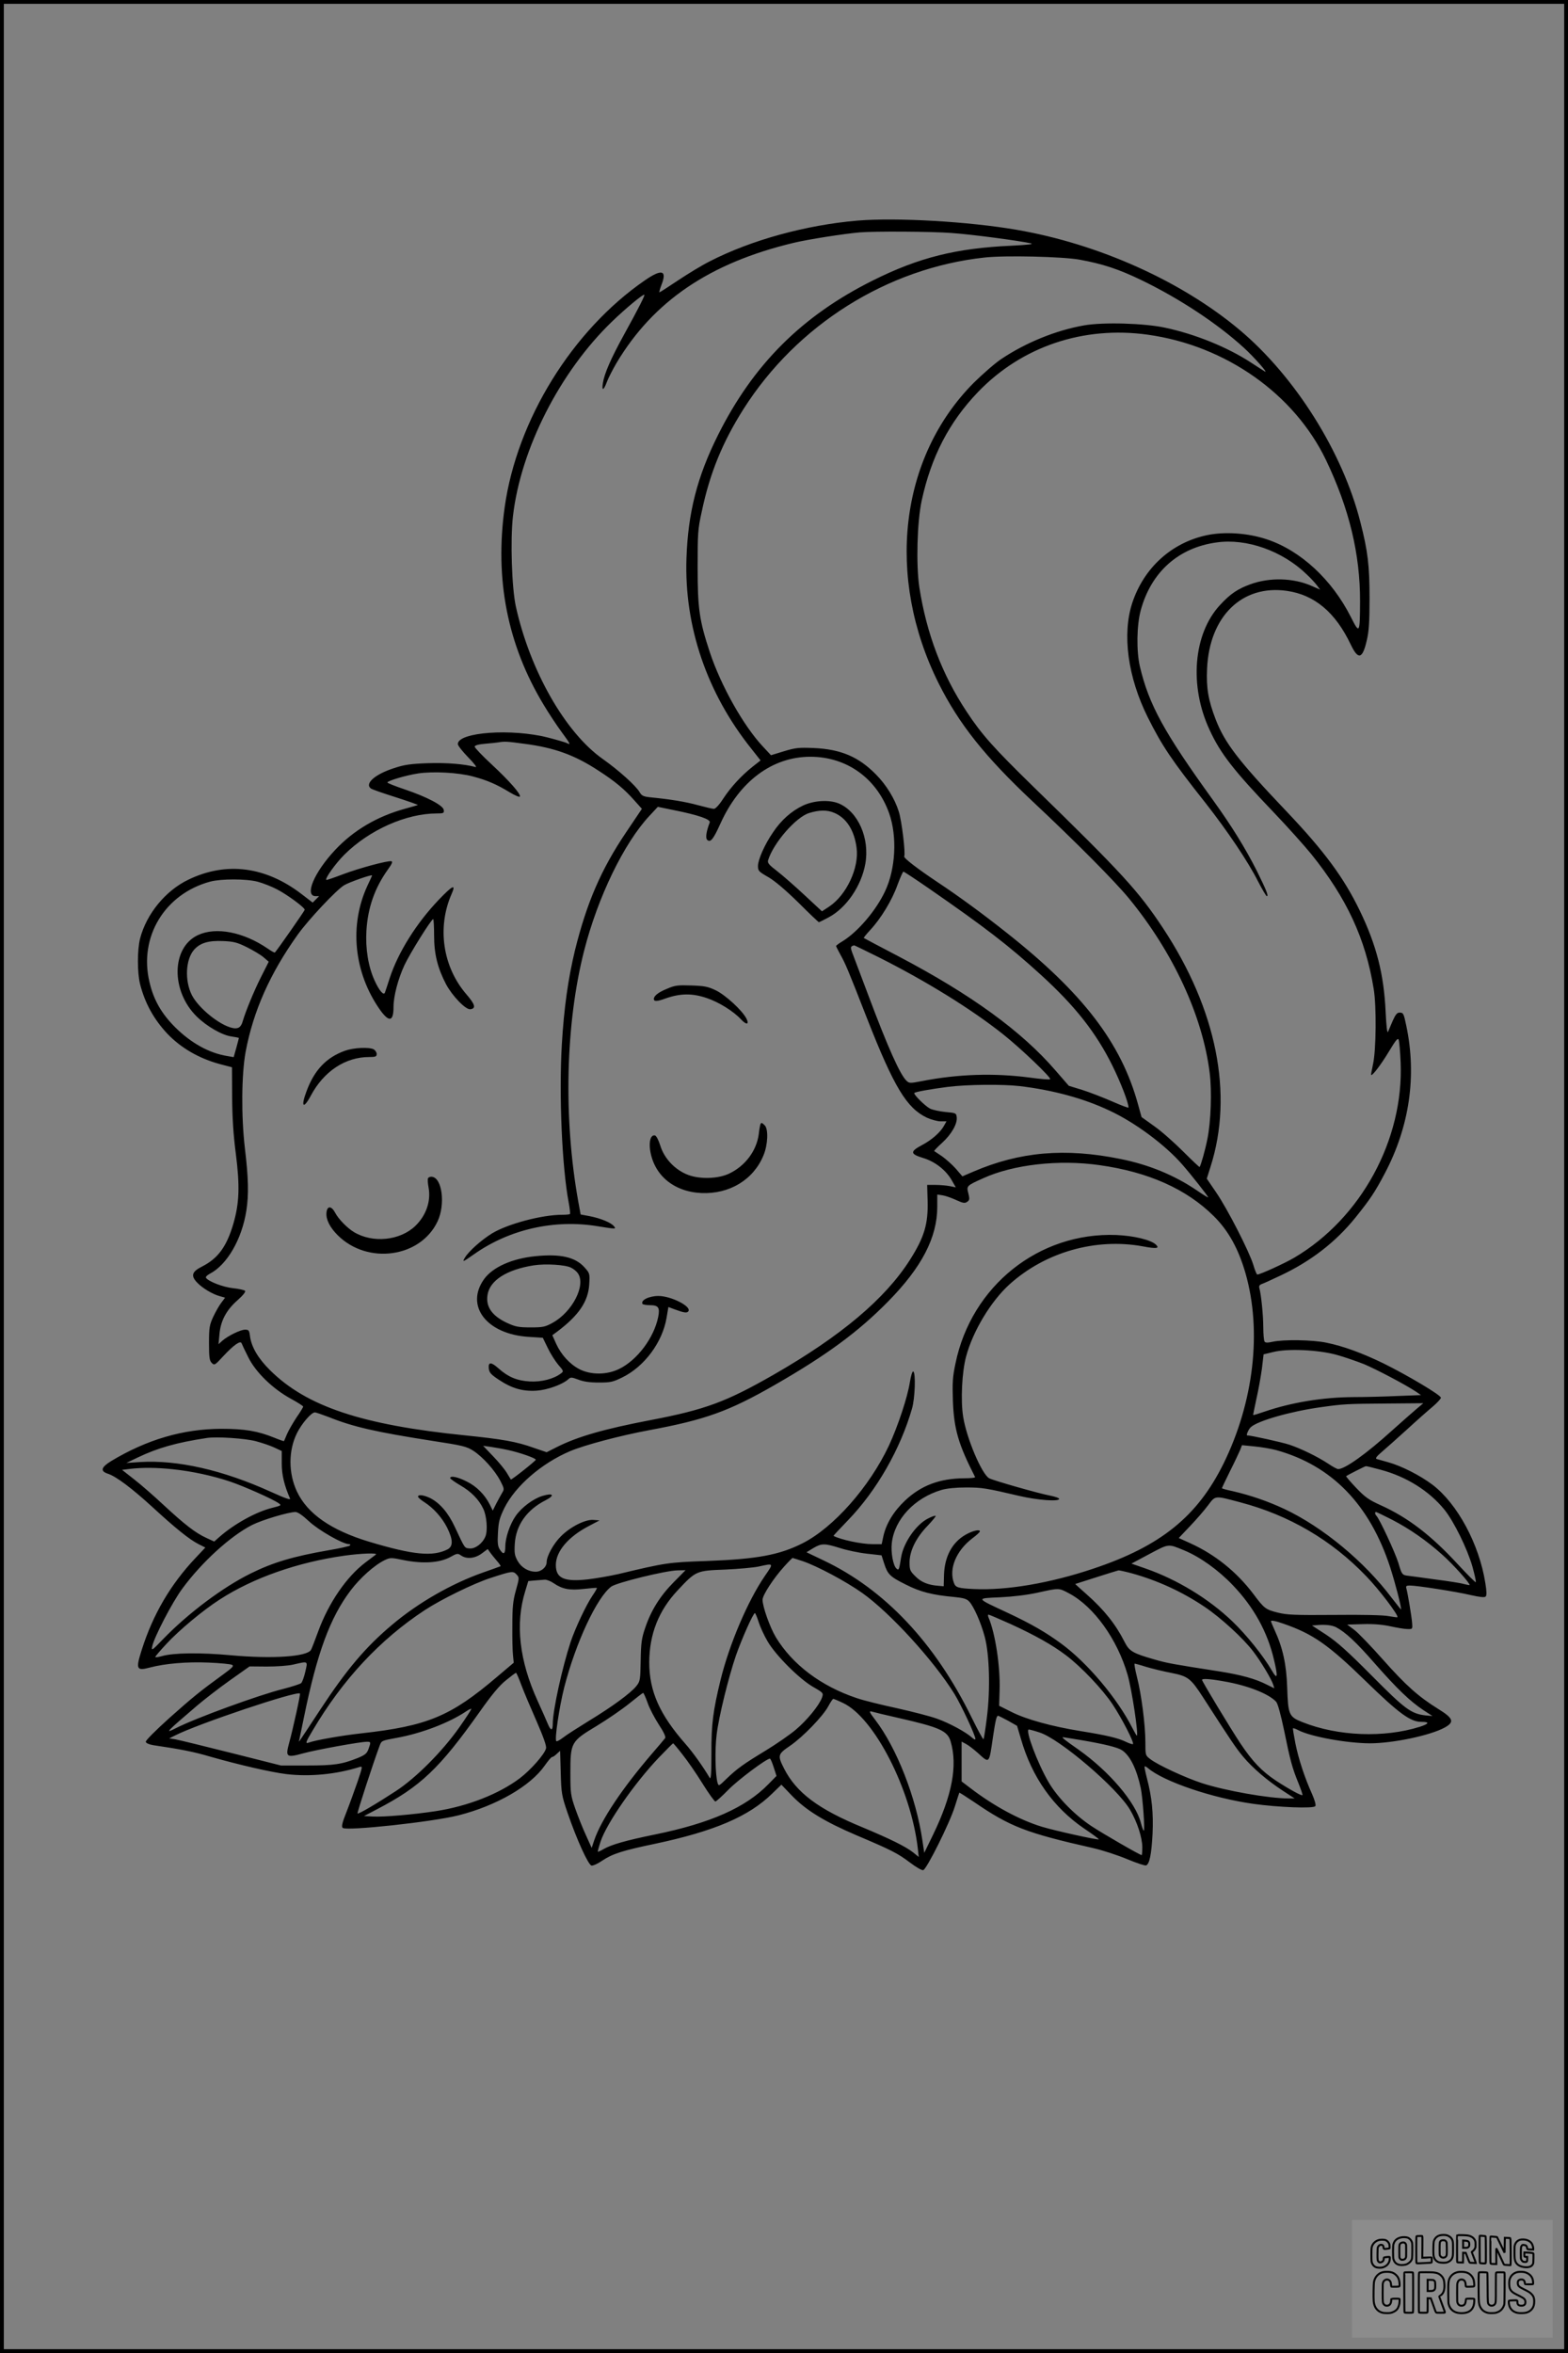 <?xml version="1.0" encoding="UTF-8"?>
<svg xmlns="http://www.w3.org/2000/svg" version="1.0" width="1024pt" height="1536pt" viewBox="0 0 1024 1536" preserveAspectRatio="xMidYMid meet">
  <rect x="0" y="0" width="1024" height="1536" fill="#808080" stroke="none"/>
  <g transform="translate(0.00 0.00) scale(1)">
    <g transform="translate(0,1536) scale(0.1,-0.1)" fill="#000000" stroke="none">
      <path d="M5601 13920 c-339 -29 -695 -127 -966 -266 -50 -25 -142 -81 -205 -123 -63 -42 -118 -78 -123 -79 -4 -2 2 20 13 49 38 96 1 105 -110 28 -473 -326 -834 -910 -914 -1479 -66 -473 18 -899 254 -1290 34 -57 87 -137 116 -176 58 -79 64 -90 37 -75 -10 5 -65 21 -123 36 -237 61 -590 36 -590 -42 0 -10 30 -48 67 -86 41 -42 60 -67 48 -64 -73 20 -190 29 -312 25 -112 -4 -153 -10 -219 -32 -125 -40 -194 -101 -152 -133 7 -6 80 -31 162 -57 81 -26 146 -49 145 -51 -2 -1 -39 -12 -83 -24 -183 -50 -337 -141 -457 -269 -138 -147 -203 -302 -127 -302 l22 0 -21 -21 -21 -21 -73 56 c-235 180 -491 213 -738 94 -149 -71 -274 -223 -316 -384 -19 -75 -19 -223 0 -299 32 -124 89 -228 178 -323 89 -93 206 -161 342 -198 l80 -21 1 -194 c1 -135 8 -247 24 -369 27 -212 23 -322 -15 -455 -44 -152 -101 -230 -206 -283 -66 -33 -74 -60 -32 -104 34 -36 100 -76 148 -89 l35 -10 -24 -32 c-14 -18 -38 -60 -53 -92 -25 -54 -28 -71 -28 -172 0 -95 3 -115 18 -130 17 -17 20 -16 75 44 68 73 113 105 120 84 3 -8 22 -49 44 -92 48 -97 159 -205 278 -270 44 -24 80 -47 80 -51 0 -4 -19 -36 -43 -70 -23 -35 -51 -83 -62 -108 -10 -25 -20 -46 -20 -47 -1 -2 -30 8 -64 22 -108 44 -194 58 -346 58 -250 -1 -485 -70 -718 -210 -67 -41 -74 -66 -23 -83 54 -17 160 -97 295 -221 149 -137 239 -209 298 -239 l44 -22 -63 -67 c-164 -173 -279 -370 -352 -600 -41 -128 -35 -140 54 -116 100 26 240 38 382 32 76 -3 145 -10 154 -15 13 -7 1 -19 -58 -62 -150 -109 -197 -147 -351 -284 -92 -83 -156 -147 -155 -156 2 -9 20 -17 48 -22 184 -27 268 -44 373 -75 190 -54 393 -101 497 -114 152 -18 324 -2 477 46 22 7 22 5 -12 -96 -20 -57 -52 -146 -72 -197 -28 -70 -34 -95 -25 -104 22 -22 589 39 757 82 248 63 469 191 562 324 21 30 42 55 47 56 6 0 20 9 32 21 l22 20 4 -143 c4 -136 6 -149 45 -263 61 -177 135 -339 156 -343 10 -2 41 12 70 32 67 45 133 66 344 110 387 82 613 178 766 328 l60 58 66 -69 c94 -98 215 -172 426 -262 229 -97 268 -117 350 -179 37 -28 75 -50 84 -48 22 4 174 309 207 416 15 48 28 88 29 90 1 1 44 -26 96 -61 237 -162 337 -201 778 -301 62 -14 162 -47 222 -72 60 -25 116 -44 124 -41 22 9 35 72 42 207 6 134 -4 237 -37 363 -10 39 -17 73 -15 76 3 2 13 -3 22 -11 103 -88 422 -196 687 -233 164 -23 396 -32 406 -15 5 8 -4 39 -21 78 -48 106 -88 227 -109 330 -10 53 -18 98 -16 100 2 2 18 -3 34 -12 83 -43 316 -85 467 -86 152 0 395 51 490 103 65 36 57 60 -42 121 -130 81 -211 153 -362 323 -77 87 -161 174 -186 193 l-47 35 103 3 c69 2 127 -3 178 -14 42 -9 92 -18 111 -18 35 -1 35 -1 32 39 -3 42 -29 197 -38 228 -4 13 1 17 23 17 47 0 303 -40 396 -62 62 -14 92 -17 99 -10 8 8 7 34 -2 89 -40 253 -182 517 -345 641 -81 61 -203 123 -290 147 -33 9 -67 19 -75 21 -10 4 1 18 35 47 27 23 101 89 165 147 63 58 139 125 168 149 28 24 52 50 52 57 0 17 -219 147 -375 224 -138 67 -260 112 -372 135 -88 19 -282 22 -353 6 -33 -7 -46 -7 -52 2 -4 7 -8 49 -8 94 0 76 -14 215 -26 256 -3 11 1 19 13 24 10 3 64 27 120 54 202 94 365 220 495 381 97 121 126 164 192 289 161 306 209 635 140 963 -17 81 -19 86 -45 86 -15 0 -26 -14 -43 -52 -12 -29 -27 -62 -31 -73 -6 -13 -11 31 -16 130 -11 243 -59 434 -169 661 -104 215 -232 388 -475 644 -317 333 -406 449 -466 604 -48 125 -62 204 -56 331 15 342 229 550 521 508 181 -26 317 -140 417 -350 49 -103 77 -96 105 27 14 57 18 122 18 275 0 213 -11 307 -60 497 -115 456 -426 950 -788 1254 -380 319 -922 562 -1457 654 -314 54 -783 81 -1038 60z m613 -81 c132 -9 438 -50 516 -67 25 -6 -10 -10 -125 -16 -360 -16 -604 -77 -903 -226 -464 -231 -782 -548 -1013 -1010 -136 -272 -196 -507 -206 -805 -15 -445 134 -881 425 -1244 l59 -75 -51 -40 c-74 -59 -141 -131 -192 -208 -26 -41 -51 -68 -62 -68 -9 0 -56 11 -104 24 -81 22 -176 38 -309 51 -47 5 -58 10 -72 34 -25 43 -137 143 -240 216 -245 172 -475 576 -568 995 -27 122 -37 437 -19 591 51 440 307 942 647 1270 89 86 204 181 211 175 4 -5 -31 -76 -133 -261 -87 -158 -129 -256 -138 -317 -8 -52 5 -48 26 8 9 25 38 81 63 124 241 404 609 654 1158 785 91 22 327 59 431 68 96 8 471 6 599 -4z m836 -174 c153 -28 256 -62 405 -134 250 -121 496 -284 667 -440 68 -62 165 -172 138 -156 -8 5 -49 31 -90 58 -153 100 -364 186 -562 228 -135 29 -402 37 -528 15 -183 -32 -380 -112 -540 -219 -41 -27 -122 -98 -181 -156 -485 -488 -576 -1267 -229 -1962 132 -264 303 -479 612 -769 288 -270 538 -522 631 -635 288 -351 481 -767 527 -1139 15 -119 8 -319 -15 -431 -14 -72 -43 -174 -51 -183 -1 -2 -49 43 -106 100 -57 57 -141 132 -188 165 l-85 61 -23 83 c-110 401 -359 726 -859 1121 -150 119 -308 235 -448 328 -135 90 -226 160 -220 170 10 16 -16 231 -35 291 -26 84 -82 176 -150 244 -113 115 -229 164 -405 172 -98 4 -119 2 -195 -21 l-85 -26 -54 58 c-126 135 -272 394 -345 613 -69 209 -80 285 -80 554 0 223 1 249 27 366 53 252 136 453 272 668 349 550 939 921 1575 990 135 15 509 6 620 -14z m447 -490 c507 -71 955 -386 1163 -819 151 -316 223 -613 222 -923 -1 -210 -3 -214 -60 -101 -123 244 -328 434 -548 507 -125 42 -277 52 -394 27 -229 -49 -409 -212 -485 -440 -68 -205 -30 -487 101 -749 93 -186 156 -280 377 -559 142 -181 277 -381 342 -510 28 -54 54 -98 58 -98 13 0 -2 37 -65 165 -74 146 -161 288 -287 463 -320 443 -418 622 -477 872 -23 98 -21 270 6 367 68 249 246 408 495 442 196 28 430 -55 588 -208 27 -25 57 -58 68 -73 l20 -27 -55 24 c-119 53 -274 57 -400 11 -83 -30 -132 -63 -199 -136 -174 -188 -202 -528 -67 -816 71 -154 157 -264 420 -539 89 -93 198 -215 243 -270 232 -288 355 -553 408 -880 19 -112 16 -401 -4 -490 -8 -38 -14 -71 -13 -72 8 -8 66 69 116 152 45 75 59 92 64 78 4 -10 10 -76 13 -148 21 -504 -258 -1017 -693 -1274 -64 -38 -225 -111 -243 -111 -4 0 -16 28 -26 63 -26 86 -168 364 -242 472 l-62 91 25 79 c150 472 40 1024 -310 1555 -162 245 -267 359 -848 925 -258 252 -337 340 -435 489 -160 241 -262 510 -309 811 -22 147 -15 426 15 566 62 287 179 513 368 710 286 297 688 433 1110 374z m-4075 -2670 c201 -26 332 -74 490 -178 105 -68 165 -118 229 -190 l51 -57 -103 -153 c-164 -243 -257 -460 -334 -770 -45 -187 -72 -378 -86 -617 -19 -328 1 -799 45 -1030 7 -38 11 -72 8 -75 -3 -3 -26 -5 -51 -5 -132 0 -354 -59 -457 -121 -70 -43 -153 -117 -178 -159 -18 -31 -15 -30 62 24 231 162 524 228 807 181 118 -19 121 -19 104 1 -19 23 -86 51 -158 65 l-59 11 -16 87 c-97 543 -83 1159 39 1636 89 348 259 700 426 879 l55 59 107 -22 c156 -31 240 -60 232 -80 -22 -57 -29 -101 -17 -113 21 -21 40 2 86 104 125 278 340 438 588 438 238 0 434 -141 515 -370 53 -151 42 -363 -27 -508 -59 -126 -177 -264 -277 -326 -24 -14 -43 -29 -43 -31 0 -3 13 -29 29 -58 32 -57 50 -99 174 -417 176 -448 259 -584 390 -646 29 -13 69 -24 90 -24 l38 0 -15 -27 c-22 -42 -80 -94 -143 -127 -81 -43 -80 -59 5 -85 80 -24 152 -81 190 -150 l24 -42 -39 8 c-21 4 -63 8 -93 8 l-55 0 3 -105 c4 -151 -22 -237 -116 -385 -162 -254 -449 -496 -890 -749 -309 -177 -446 -228 -802 -296 -303 -58 -475 -107 -613 -176 l-67 -34 -85 29 c-111 40 -203 56 -447 81 -674 68 -1036 189 -1274 425 -77 76 -121 150 -131 220 -5 41 -8 45 -33 45 -30 0 -113 -41 -149 -73 l-24 -22 6 63 c7 89 45 160 118 224 38 34 55 56 49 62 -5 5 -41 13 -79 17 -65 7 -161 44 -176 68 -3 6 8 17 25 26 113 58 210 226 239 413 16 104 14 210 -10 409 -24 208 -22 477 5 626 50 267 160 514 342 768 69 96 250 289 301 320 30 19 183 73 183 64 0 -1 -13 -31 -30 -66 -120 -258 -90 -566 81 -810 60 -84 89 -79 89 17 0 71 29 182 71 273 37 79 176 301 188 301 3 0 6 -48 6 -107 0 -122 23 -212 78 -318 42 -78 129 -168 159 -163 38 5 31 31 -25 96 -156 180 -194 439 -97 658 29 66 6 55 -85 -40 -146 -153 -265 -343 -320 -511 -14 -44 -28 -86 -31 -94 -8 -23 -38 13 -68 79 -41 90 -60 207 -53 325 9 149 54 279 141 400 26 36 32 51 22 53 -24 5 -207 -44 -316 -85 -58 -22 -107 -39 -109 -37 -10 9 60 107 118 165 162 161 403 269 604 269 44 0 48 2 45 23 -4 29 -107 84 -255 134 -62 21 -113 41 -113 45 0 11 121 47 200 59 98 15 265 6 360 -20 91 -24 155 -52 237 -102 35 -21 65 -34 68 -29 9 14 -67 101 -183 209 -62 57 -112 110 -112 117 0 8 23 15 68 19 37 3 76 7 87 9 41 7 56 6 167 -9z m2639 -941 c373 -258 526 -376 736 -567 225 -205 360 -377 467 -592 54 -109 106 -243 106 -275 0 -4 -48 14 -107 40 -60 26 -147 60 -195 75 l-88 27 -86 99 c-222 258 -554 498 -1026 746 -122 64 -225 118 -227 120 -2 1 17 25 43 53 69 74 142 194 177 293 18 48 35 87 39 87 4 0 77 -48 161 -106z m-4377 40 c33 -9 90 -31 126 -50 67 -35 180 -118 180 -133 0 -6 -180 -264 -195 -279 -2 -2 -23 9 -47 26 -158 108 -337 143 -455 88 -174 -81 -178 -364 -9 -531 66 -65 167 -123 228 -131 26 -4 48 -8 48 -10 0 -3 -8 -31 -17 -65 l-17 -60 -40 7 c-120 19 -238 85 -342 188 -90 90 -141 179 -168 296 -70 294 100 575 397 655 72 19 235 19 311 -1z m-72 -427 c40 -20 89 -49 108 -65 l35 -30 -52 -103 c-46 -92 -99 -221 -118 -286 -11 -40 -31 -52 -69 -43 -84 19 -220 130 -263 214 -48 95 -41 234 15 297 40 44 93 60 189 56 70 -3 92 -9 155 -40z m4127 -66 c310 -156 603 -337 811 -502 115 -91 318 -285 308 -294 -3 -4 -64 1 -135 11 -230 30 -465 23 -701 -23 -77 -15 -84 -15 -101 1 -42 38 -123 219 -250 558 -44 117 -89 236 -100 265 -19 49 -19 55 7 62 1 1 74 -35 161 -78z m921 -841 c218 -26 420 -81 586 -160 166 -77 364 -224 476 -353 57 -65 168 -206 168 -213 0 -3 -33 17 -72 44 -149 101 -315 169 -499 206 -363 74 -660 48 -964 -83 l-70 -30 -43 50 c-24 27 -65 63 -90 81 -26 17 -49 33 -51 34 -2 2 21 26 52 54 61 56 100 124 95 167 -3 27 -6 28 -74 34 -39 4 -84 14 -100 22 -33 17 -110 94 -103 102 8 8 104 25 219 40 130 16 357 18 470 5z m521 -516 c316 -44 567 -155 746 -333 95 -94 161 -213 207 -373 108 -377 54 -841 -144 -1243 -171 -345 -410 -538 -850 -685 -283 -95 -566 -143 -780 -133 -103 5 -119 10 -130 39 -35 92 14 211 120 292 27 20 49 40 49 45 2 16 -47 5 -94 -22 -87 -50 -136 -142 -140 -261 l-2 -75 -34 3 c-68 5 -114 24 -151 62 -35 34 -38 43 -38 91 0 75 43 162 118 239 32 34 56 63 52 65 -4 2 -25 -5 -48 -17 -78 -38 -161 -157 -177 -253 -13 -83 -15 -88 -30 -75 -22 18 -38 106 -31 167 18 156 149 295 325 347 35 10 92 16 160 16 105 0 129 -4 351 -56 117 -27 254 -37 257 -19 1 6 -26 15 -60 22 -71 13 -369 98 -397 113 -48 26 -148 261 -170 402 -17 105 -8 292 19 392 44 166 163 363 284 472 234 211 563 304 870 248 90 -17 112 -14 86 11 -32 31 -142 58 -259 63 -505 19 -946 -332 -1050 -838 -19 -89 -21 -127 -17 -245 7 -185 36 -284 145 -497 2 -5 -29 -8 -70 -8 -160 -1 -282 -46 -388 -146 -74 -70 -123 -151 -141 -232 l-11 -52 -61 0 c-72 0 -207 29 -254 54 -1 1 42 47 95 102 186 192 342 464 418 729 20 68 25 236 8 242 -6 2 -15 -27 -22 -70 -15 -97 -78 -287 -136 -412 -127 -271 -363 -538 -566 -640 -151 -76 -297 -103 -625 -115 -250 -9 -266 -11 -575 -85 -58 -13 -149 -29 -202 -35 -154 -17 -208 7 -208 94 0 89 82 185 215 254 l70 37 -39 3 c-53 5 -151 -45 -212 -106 -49 -48 -94 -130 -94 -169 0 -33 -35 -63 -71 -63 -49 0 -94 27 -119 71 -19 35 -22 51 -18 113 8 121 79 221 202 283 62 32 49 49 -21 28 -60 -18 -137 -75 -176 -132 -37 -53 -67 -142 -67 -198 0 -51 -12 -57 -36 -20 -13 20 -16 43 -12 110 4 72 10 95 42 161 72 144 243 292 429 371 95 40 324 101 517 137 366 68 520 123 821 296 336 193 542 344 737 542 222 225 323 420 323 621 l0 79 35 -5 c19 -3 59 -17 89 -31 46 -21 56 -22 72 -11 15 11 16 18 7 55 -13 48 -12 50 98 99 196 89 492 123 759 85z m1547 -1238 c51 -14 132 -42 180 -61 83 -35 271 -134 340 -180 l32 -22 -157 -6 c-87 -4 -214 -7 -283 -7 -199 -1 -402 -34 -579 -94 -41 -14 -75 -25 -77 -23 -1 1 9 48 21 105 13 57 29 146 36 197 l11 94 62 15 c94 24 294 15 414 -18z m522 -354 c-24 -20 -96 -84 -160 -141 -168 -152 -307 -251 -351 -251 -7 0 -35 15 -63 34 -71 47 -180 100 -255 125 -48 16 -252 61 -276 61 -9 0 9 41 24 54 46 42 262 103 456 130 150 21 167 22 435 24 l235 2 -45 -38z m-7104 -52 c162 -65 309 -98 673 -155 203 -31 228 -37 273 -66 61 -40 139 -126 175 -195 25 -48 27 -56 14 -76 -8 -13 -25 -45 -39 -71 l-24 -48 -19 39 c-33 65 -86 119 -151 151 -59 30 -108 40 -108 22 0 -4 30 -26 66 -47 71 -41 122 -93 150 -153 23 -47 30 -142 14 -181 -19 -46 -67 -82 -104 -78 -33 3 -29 -2 -95 139 -43 93 -97 156 -160 189 -43 21 -81 26 -81 10 0 -5 18 -21 40 -35 61 -39 116 -100 150 -167 39 -79 40 -122 3 -142 -97 -49 -223 -37 -513 50 -248 75 -403 183 -471 328 -56 120 -56 266 0 380 31 63 94 136 117 136 8 0 48 -14 90 -30z m-475 -158 c42 -11 97 -30 122 -42 l47 -22 0 -82 c0 -75 17 -143 54 -228 6 -12 -31 1 -126 44 -313 142 -609 209 -853 194 l-90 -6 75 36 c130 62 252 97 450 127 63 10 249 -2 321 -21z m6663 -58 c363 -100 611 -355 745 -766 33 -103 71 -249 71 -274 0 -3 -27 31 -61 75 -178 237 -450 462 -700 580 -109 51 -222 90 -339 117 -39 8 -70 17 -70 19 0 3 24 53 53 112 30 59 59 122 66 138 l12 31 81 -8 c44 -4 108 -15 142 -24z m-5014 0 c74 -16 180 -53 179 -63 -1 -8 -160 -134 -163 -129 -1 1 -13 21 -26 43 -13 22 -53 71 -89 108 l-66 69 50 -7 c28 -4 79 -13 115 -21z m5699 -129 c167 -45 315 -138 414 -260 62 -77 149 -254 183 -372 14 -51 24 -96 22 -101 -1 -5 -54 48 -117 116 -174 189 -325 305 -504 386 -78 35 -103 53 -161 114 -38 40 -67 74 -65 76 6 5 123 65 129 65 3 1 47 -10 99 -24z m-7891 4 c126 -13 263 -43 376 -81 91 -31 276 -113 316 -141 20 -14 17 -15 -46 -31 -103 -26 -244 -104 -340 -188 l-35 -31 -52 24 c-72 33 -143 89 -277 213 -63 59 -150 135 -194 169 l-79 62 49 6 c83 10 181 9 282 -2z m6972 -216 c319 -84 597 -247 822 -482 84 -86 214 -258 204 -268 -1 -2 -27 2 -57 7 -32 7 -175 10 -354 8 -259 -2 -309 0 -370 15 -80 20 -89 27 -160 122 -109 144 -249 257 -412 331 l-75 34 74 78 c41 43 94 104 117 135 50 66 41 65 211 20z m-6082 -124 c62 -58 221 -149 261 -149 9 0 11 -3 6 -9 -6 -5 -68 -19 -140 -31 -230 -40 -362 -79 -509 -152 -182 -90 -407 -259 -570 -427 -74 -77 -78 -79 -72 -49 11 58 132 291 197 378 127 173 314 343 455 415 68 34 233 83 283 85 15 0 46 -21 89 -61z m7074 10 c115 -60 222 -134 327 -228 68 -60 185 -190 178 -198 -2 -1 -19 2 -38 7 -19 6 -104 19 -189 30 -85 12 -168 23 -185 25 -28 5 -32 11 -53 83 -22 70 -121 283 -143 307 -10 10 -12 25 -3 25 3 0 51 -23 106 -51z m-3608 -184 c43 -14 122 -31 176 -37 l97 -11 17 -53 c23 -71 37 -86 142 -138 94 -48 173 -68 316 -81 60 -6 81 -12 97 -29 30 -31 78 -140 102 -231 31 -115 37 -347 14 -526 -9 -74 -19 -137 -22 -142 -3 -4 -37 59 -77 140 -240 489 -568 837 -968 1027 l-111 53 44 27 c54 32 74 32 173 1z m2248 -15 c105 -43 226 -130 320 -229 136 -142 226 -305 268 -486 27 -113 23 -134 -14 -70 -56 96 -165 232 -259 322 -154 147 -359 272 -566 344 l-92 32 118 63 c128 68 121 67 225 24z m-4488 -68 c16 -18 27 -34 25 -36 -2 -1 -53 -20 -114 -41 -205 -72 -425 -198 -594 -341 -173 -145 -298 -293 -470 -555 -154 -234 -143 -219 -136 -194 2 11 16 76 30 145 85 417 170 650 305 828 62 82 156 166 223 198 36 17 41 17 127 -1 123 -24 230 -17 299 20 46 26 51 26 72 11 37 -25 90 -20 135 13 l39 29 15 -21 c8 -12 28 -36 44 -55z m-789 40 c-6 -4 -37 -28 -69 -52 -122 -92 -239 -262 -307 -447 -22 -60 -43 -115 -48 -123 -25 -45 -253 -60 -526 -35 -197 18 -373 16 -448 -6 -22 -6 -41 -9 -43 -6 -2 2 30 40 72 85 82 89 239 220 348 290 219 142 510 244 816 287 109 15 218 19 205 7z m2787 -43 c95 -32 282 -132 388 -207 180 -127 466 -439 602 -658 45 -73 138 -272 138 -296 0 -6 -10 -2 -22 9 -38 35 -146 94 -227 123 -43 16 -161 46 -263 69 -102 22 -220 51 -263 66 -233 78 -419 218 -528 397 -39 65 -87 200 -87 245 0 31 73 142 142 218 27 30 52 55 54 55 2 0 32 -10 66 -21z m-248 -98 c-110 -161 -230 -441 -288 -676 -49 -201 -61 -290 -60 -479 0 -129 -3 -174 -11 -162 -43 73 -111 168 -156 219 -171 194 -239 346 -239 536 1 184 61 337 186 470 119 127 121 128 309 135 88 4 187 13 220 20 100 22 99 24 39 -63z m-594 -39 c-89 -90 -148 -184 -186 -297 -24 -69 -28 -98 -30 -215 -2 -127 -4 -136 -28 -166 -36 -46 -161 -137 -311 -228 -71 -44 -147 -92 -168 -109 -21 -16 -41 -27 -44 -23 -12 12 19 222 52 352 75 291 213 587 307 657 35 26 357 105 434 106 l51 1 -77 -78z m2990 58 c169 -47 328 -119 478 -220 103 -69 252 -205 316 -290 48 -62 121 -183 131 -218 l7 -23 -49 24 c-74 38 -168 64 -314 87 -296 46 -337 53 -419 77 -143 41 -165 54 -196 115 -58 115 -134 210 -246 309 -43 38 -77 69 -76 69 2 1 64 20 138 44 74 24 140 44 145 45 6 0 44 -8 85 -19z m-4015 -10 c17 -18 16 -23 -6 -102 -19 -68 -23 -108 -23 -228 -1 -80 1 -167 4 -194 l5 -50 -110 -93 c-302 -257 -453 -320 -885 -368 -135 -15 -302 -45 -342 -60 -26 -10 -23 1 24 79 196 332 439 593 733 786 109 71 317 173 428 209 144 47 148 47 172 21z m241 -55 c57 -39 105 -48 198 -37 45 5 83 8 84 6 2 -1 -10 -23 -28 -49 -41 -60 -112 -210 -144 -305 -54 -164 -116 -445 -116 -532 0 -48 -13 -49 -33 0 -8 20 -38 87 -66 149 -120 263 -147 503 -81 716 l20 66 43 4 c23 2 52 4 64 5 12 1 39 -9 59 -23z m3367 -67 c161 -86 314 -299 381 -531 28 -97 73 -397 60 -397 -2 0 -15 23 -29 50 -98 193 -294 426 -465 551 -101 74 -194 128 -354 203 -206 96 -205 92 -46 99 84 4 176 15 245 30 145 32 138 32 208 -5z m-2029 -185 c10 -32 36 -89 59 -128 53 -91 209 -247 299 -298 66 -38 66 -39 56 -69 -18 -50 -98 -148 -172 -210 -38 -32 -126 -93 -195 -135 -145 -88 -186 -117 -257 -185 -49 -48 -51 -49 -58 -26 -15 53 -18 220 -6 314 14 119 78 376 126 517 39 111 113 277 124 277 3 0 14 -26 24 -57z m1645 -14 c159 -73 274 -137 362 -204 100 -75 240 -223 305 -321 61 -92 142 -250 133 -259 -3 -3 -24 4 -47 15 -51 25 -129 43 -297 70 -185 30 -353 76 -448 124 l-82 41 3 101 c5 155 -28 373 -73 477 -4 9 -4 17 1 17 4 0 69 -28 143 -61z m1782 2 c194 -67 294 -137 543 -380 212 -206 287 -261 358 -261 56 0 52 -12 -9 -32 -235 -74 -536 -62 -767 30 -89 35 -94 48 -100 229 -5 147 -28 255 -82 372 -13 29 -24 55 -24 57 0 9 30 3 81 -15z m344 -23 c61 -32 131 -97 249 -232 151 -172 235 -252 321 -309 l60 -39 -45 4 c-94 11 -133 39 -350 258 -160 161 -226 220 -298 268 l-94 61 39 3 c48 4 92 -1 118 -14z m-6731 -290 c-8 -35 -20 -68 -27 -75 -7 -6 -59 -23 -117 -38 -158 -39 -574 -191 -699 -255 -79 -40 -71 -31 136 146 46 39 141 113 213 164 l130 92 112 -1 c64 0 139 5 173 13 100 23 95 25 79 -46z m5491 31 c37 -11 110 -29 162 -39 112 -22 129 -35 211 -162 178 -276 213 -329 261 -386 62 -74 158 -156 261 -223 l75 -49 -38 0 c-130 0 -414 50 -568 100 -107 35 -287 118 -336 156 -33 25 -33 25 -33 112 0 111 -26 313 -55 425 -12 48 -19 87 -15 87 4 0 38 -9 75 -21z m-4079 -122 c17 -45 62 -151 99 -235 44 -101 65 -160 61 -175 -9 -38 -99 -140 -171 -195 -137 -103 -341 -183 -550 -215 -144 -22 -340 -39 -409 -35 l-59 3 84 44 c285 148 409 266 672 637 79 112 129 172 172 206 32 26 61 48 65 48 3 0 19 -37 36 -83z m4589 27 c152 -26 292 -81 339 -133 11 -12 30 -83 52 -187 40 -196 53 -245 94 -345 16 -40 28 -75 26 -77 -7 -6 -87 38 -173 94 -93 62 -152 123 -233 244 -61 92 -250 404 -250 414 0 10 51 7 145 -10z m-6060 -206 c-15 -68 -35 -154 -46 -193 -26 -96 -20 -101 93 -70 89 24 371 75 414 75 27 0 27 -2 10 -49 -10 -27 -22 -37 -67 -56 -105 -42 -156 -50 -334 -50 l-170 0 -325 82 c-179 45 -343 85 -365 89 l-40 6 36 18 c145 75 798 294 818 275 2 -2 -9 -59 -24 -127z m2294 67 c12 -36 46 -100 73 -142 33 -50 47 -81 42 -89 -5 -7 -45 -54 -89 -105 -192 -224 -329 -429 -374 -561 l-17 -51 -37 82 c-21 45 -52 123 -70 174 -30 86 -32 101 -32 232 0 201 3 207 171 308 71 43 167 109 214 147 47 38 87 69 90 69 3 1 16 -28 29 -64z m1277 -2 c204 -96 444 -565 488 -951 l6 -54 -37 30 c-50 39 -150 88 -329 163 -290 119 -434 227 -514 385 -43 85 -41 93 40 148 83 57 216 194 250 259 14 26 28 47 32 47 4 0 33 -12 64 -27z m-2507 -160 c-111 -157 -281 -328 -414 -415 -129 -84 -244 -152 -250 -146 -4 4 104 335 145 444 11 31 15 32 108 49 163 29 346 99 457 174 16 11 31 18 33 16 2 -2 -33 -57 -79 -122z m2871 62 c267 -61 317 -83 338 -152 47 -159 10 -354 -116 -613 l-56 -115 -12 80 c-41 281 -168 605 -309 789 -40 52 -42 60 -17 52 9 -3 87 -22 172 -41z m714 -18 l58 -33 25 -84 c72 -252 213 -450 414 -587 54 -36 97 -68 95 -70 -5 -6 -285 56 -371 82 -145 44 -314 135 -467 252 l-58 44 0 130 0 130 28 -15 c16 -8 51 -35 79 -60 76 -69 72 -73 98 107 17 112 23 137 34 137 3 -1 32 -15 65 -33z m204 -76 c132 -41 508 -362 592 -505 47 -80 79 -180 80 -243 0 -29 -2 -53 -4 -53 -11 0 -250 138 -326 188 -111 73 -223 187 -282 288 -73 125 -155 344 -129 344 5 0 36 -8 69 -19z m277 -51 c147 -25 233 -46 262 -65 53 -35 96 -122 123 -248 13 -64 28 -277 20 -277 -4 0 -12 22 -19 49 -34 135 -206 337 -408 480 -89 62 -113 81 -100 81 1 0 56 -9 122 -20z m-2608 -93 c32 -40 91 -125 131 -190 40 -64 78 -117 84 -117 5 0 44 35 86 78 65 66 248 202 270 202 4 0 15 -26 25 -57 l18 -56 -53 -54 c-149 -153 -378 -254 -739 -328 -191 -39 -286 -66 -338 -96 -18 -11 -35 -18 -37 -17 -1 2 7 33 19 69 41 120 221 379 379 545 50 52 92 94 94 94 2 0 30 -33 61 -73z"></path>
      <path d="M5243 10101 c-75 -36 -142 -95 -195 -175 -54 -78 -98 -178 -98 -219 0 -32 5 -37 68 -73 44 -26 110 -82 196 -166 71 -71 131 -128 134 -128 2 0 31 14 64 32 115 61 213 204 239 349 30 166 -47 341 -173 394 -63 26 -163 20 -235 -14z m205 -47 c79 -33 131 -113 146 -228 18 -130 -66 -309 -179 -384 l-47 -31 -112 104 c-62 58 -142 128 -179 157 -55 42 -66 55 -61 72 34 112 182 283 269 309 65 20 117 21 163 1z"></path>
      <path d="M4355 8905 c-55 -22 -85 -46 -85 -66 0 -18 21 -17 76 3 96 34 175 35 269 3 78 -26 175 -86 224 -139 36 -39 56 -35 35 6 -28 53 -134 151 -199 183 -52 25 -74 29 -160 32 -89 3 -107 1 -160 -22z"></path>
      <path d="M2253 8501 c-122 -44 -200 -126 -251 -264 -39 -103 -21 -121 28 -29 85 159 225 252 382 252 41 0 48 3 48 20 0 10 -9 24 -19 30 -31 16 -131 11 -188 -9z"></path>
      <path d="M4965 8018 c-2 -7 -7 -35 -10 -63 -15 -108 -88 -206 -193 -256 -71 -34 -189 -38 -267 -9 -86 32 -157 107 -183 192 -12 38 -26 64 -35 66 -26 5 -39 -34 -32 -91 23 -166 152 -276 335 -285 184 -8 341 87 406 246 29 69 33 172 8 196 -19 19 -23 20 -29 4z"></path>
      <path d="M2795 7668 c-3 -7 -1 -35 4 -61 16 -88 -16 -181 -86 -249 -100 -97 -280 -115 -403 -40 -44 27 -101 86 -121 125 -25 47 -53 47 -57 0 -4 -43 22 -95 73 -146 195 -195 542 -147 653 91 51 109 30 281 -36 290 -12 2 -24 -3 -27 -10z"></path>
      <path d="M3499 7160 c-154 -15 -280 -71 -337 -149 -127 -176 17 -362 293 -378 l90 -6 32 -66 c17 -36 48 -85 68 -109 36 -41 37 -44 19 -57 -48 -37 -127 -57 -204 -53 -84 5 -141 29 -203 84 -49 44 -69 45 -65 2 3 -28 13 -40 66 -75 84 -56 155 -77 247 -71 71 5 168 40 207 75 15 14 21 13 65 -3 33 -13 74 -19 133 -19 77 0 92 3 155 34 144 71 261 229 288 388 l12 71 40 -15 c63 -23 82 -26 91 -12 19 32 -114 99 -196 99 -62 0 -118 -28 -104 -52 3 -4 25 -8 49 -8 55 0 66 -16 53 -79 -28 -135 -137 -280 -254 -337 -81 -40 -185 -40 -260 -2 -63 33 -119 94 -152 166 l-25 56 34 25 c139 105 200 195 207 306 4 72 4 73 -32 113 -60 66 -156 88 -317 72z m230 -75 c17 -8 37 -25 45 -37 54 -77 -36 -252 -165 -323 -49 -27 -63 -30 -144 -30 -78 0 -99 4 -153 29 -99 46 -141 106 -128 184 15 94 125 164 301 192 79 12 207 4 244 -15z"></path>
    </g>
  </g>
  <rect x="0.0" y="0.0" width="1024.0" height="1536.0" fill="none" stroke="black" stroke-width="5"></rect>
  <g transform="translate(882.93 1449.20) scale(0.128)" opacity="1.0">
    <rect x="0" y="0" width="1024.0" height="600.0" fill="white" fill-opacity="0.1"></rect>
    <g transform="translate(0,650) scale(0.1,-0.1)" stroke="none">
      <path fill="none" stroke="#000000" stroke-width="100" d="M4491 5720 c-164 -43 -269 -147 -319 -315 -19 -65 -29 -577 -13 -693 25 -190 116 -310 276 -367 63 -23 284 -32 370 -16 122 22 249 110 294 205 51 104 56 150 56 496 0 341 -4 385 -48 478 -46 100 -156 184 -282 217 -83 21 -241 19 -334 -5z m270 -273 c19 -12 43 -40 54 -62 18 -37 20 -64 23 -320 5 -339 -1 -384 -56 -436 -87 -82 -235 -56 -289 51 -22 43 -23 53 -23 335 0 314 7 370 52 412 34 32 66 42 139 42 53 1 73 -4 100 -22z"></path>
      <path fill="none" stroke="#000000" stroke-width="100" d="M5367 5723 c-4 -3 -7 -311 -7 -683 0 -618 1 -679 17 -691 12 -10 51 -14 152 -14 l136 0 3 248 2 248 67 -3 67 -3 34 -85 c18 -47 58 -152 89 -235 30 -82 63 -158 73 -168 14 -15 40 -19 165 -24 l148 -6 -5 34 c-4 19 -49 143 -102 276 -53 133 -96 246 -96 251 0 6 15 19 33 31 53 33 104 92 134 156 27 57 28 67 27 195 0 115 -4 144 -23 193 -31 80 -76 135 -148 183 -83 56 -166 82 -303 94 -129 11 -453 14 -463 3z m541 -300 c55 -27 77 -73 77 -163 0 -61 -4 -82 -23 -111 -34 -55 -73 -69 -191 -69 l-101 0 0 187 0 186 101 -6 c66 -4 114 -12 137 -24z"></path>
      <path fill="none" stroke="#000000" stroke-width="100" d="M6514 5685 c-4 -9 -5 -320 -2 -690 3 -511 7 -678 16 -687 19 -19 273 -30 291 -13 11 11 13 126 12 675 -1 364 -6 672 -11 685 -11 28 -27 31 -187 40 -99 6 -114 5 -119 -10z"></path>
      <path fill="none" stroke="#000000" stroke-width="100" d="M3355 5683 c-27 -3 -55 -9 -62 -15 -10 -8 -13 -150 -13 -683 0 -592 2 -674 15 -685 12 -10 52 -11 173 -6 362 15 578 29 590 38 8 7 12 46 12 129 0 108 -2 119 -20 129 -11 6 -24 9 -28 7 -4 -3 -103 -8 -221 -12 l-214 -7 5 545 c4 384 2 549 -5 556 -11 11 -120 12 -232 4z"></path>
      <path fill="none" stroke="#000000" stroke-width="100" d="M7067 5654 c-4 -4 -7 -310 -7 -680 0 -625 1 -673 18 -692 15 -18 31 -21 152 -24 l134 -3 -3 400 c-2 277 1 397 8 390 11 -11 153 -311 251 -530 96 -215 128 -281 142 -292 7 -6 82 -14 165 -17 l153 -7 11 28 c14 34 3 1333 -11 1347 -5 5 -70 11 -144 14 l-136 5 -1 -54 c-1 -30 -5 -200 -8 -379 l-6 -325 -73 150 c-40 83 -123 256 -184 385 -61 129 -117 242 -125 252 -11 12 -40 18 -121 22 -59 4 -130 9 -157 12 -28 3 -54 2 -58 -2z"></path>
      <path fill="none" stroke="#000000" stroke-width="100" d="M2507 5614 c-220 -49 -342 -159 -394 -357 -24 -91 -24 -641 0 -740 57 -233 232 -339 510 -310 56 6 127 21 158 33 76 29 187 114 226 174 64 95 67 114 71 505 2 232 -1 371 -8 404 -27 126 -116 235 -228 278 -74 29 -236 35 -335 13z m191 -281 c15 -11 36 -35 47 -54 19 -32 20 -52 20 -349 0 -309 0 -316 -23 -362 -31 -62 -75 -89 -155 -95 -53 -4 -67 -2 -97 19 -19 13 -44 41 -55 63 -19 37 -20 60 -20 350 0 337 2 351 60 405 54 51 169 63 223 23z"></path>
      <path fill="none" stroke="#000000" stroke-width="100" d="M8568 5491 c-133 -43 -219 -134 -262 -280 -13 -45 -16 -107 -16 -343 0 -320 9 -395 60 -506 73 -156 258 -255 506 -269 191 -11 324 47 376 165 19 42 22 70 26 288 4 209 3 242 -11 256 -19 18 -186 38 -347 41 l-105 2 -3 -95 c-1 -52 2 -102 7 -109 6 -10 33 -16 75 -19 l66 -4 0 -105 c0 -98 -1 -105 -26 -130 -23 -23 -31 -25 -99 -21 -64 3 -79 7 -112 34 -21 16 -49 52 -63 80 -25 49 -25 51 -25 324 0 303 6 348 56 402 28 29 32 30 99 26 105 -6 152 -50 167 -158 8 -53 9 -54 48 -62 22 -5 90 -10 150 -11 l110 -2 3 43 c4 52 -30 180 -66 245 -53 99 -179 183 -317 212 -96 20 -226 18 -297 -4z"></path>
      <path fill="none" stroke="#000000" stroke-width="100" d="M1390 5484 c-203 -45 -359 -207 -390 -404 -13 -83 -13 -616 0 -694 20 -123 100 -235 203 -281 98 -45 271 -51 387 -13 211 67 340 238 340 451 0 54 -3 69 -17 74 -24 9 -264 -15 -280 -28 -7 -7 -13 -31 -13 -60 0 -56 -13 -95 -43 -128 -31 -34 -95 -61 -144 -61 -35 0 -48 6 -77 35 -52 52 -58 99 -54 423 3 257 5 280 24 323 42 89 120 132 202 109 53 -14 72 -42 81 -120 11 -90 15 -92 150 -79 62 6 125 15 138 20 25 9 25 10 21 107 -3 82 -9 106 -33 155 -33 68 -97 130 -163 160 -60 27 -235 33 -332 11z"></path>
      <path fill="none" stroke="#000000" stroke-width="100" d="M1600 3845 c-239 -44 -424 -235 -476 -495 -22 -109 -33 -831 -15 -1000 31 -300 174 -492 425 -572 45 -15 100 -21 211 -25 181 -6 263 8 380 66 147 73 214 152 266 311 26 78 32 117 37 219 4 98 2 125 -9 132 -22 14 -393 11 -407 -3 -7 -7 -12 -39 -12 -73 0 -169 -84 -275 -217 -275 -68 0 -110 18 -150 64 -65 73 -68 99 -68 606 0 446 1 456 22 515 78 208 337 201 392 -11 6 -23 13 -75 16 -115 3 -41 10 -78 15 -83 10 -10 289 -10 357 0 63 9 67 18 60 147 -12 210 -62 331 -181 445 -86 82 -165 123 -280 146 -94 19 -261 20 -366 1z"></path>
      <path fill="none" stroke="#000000" stroke-width="100" d="M5376 3840 c-151 -39 -268 -118 -350 -237 -106 -157 -118 -245 -114 -863 4 -463 5 -477 27 -550 33 -106 72 -178 131 -243 123 -135 290 -197 526 -197 326 0 528 127 610 384 34 106 48 339 20 349 -29 12 -386 9 -400 -2 -7 -6 -16 -44 -20 -85 -17 -192 -81 -266 -226 -266 -93 1 -163 55 -197 152 -16 48 -18 92 -18 503 0 437 1 452 22 520 26 81 57 119 121 147 78 35 188 8 237 -56 30 -40 55 -133 55 -206 0 -92 6 -95 157 -92 70 1 161 5 201 8 87 8 88 9 78 158 -12 189 -62 314 -170 422 -76 76 -130 109 -241 144 -102 33 -337 38 -449 10z"></path>
      <path fill="none" stroke="#000000" stroke-width="100" d="M8441 3845 c-204 -45 -357 -196 -406 -402 -24 -99 -17 -331 13 -416 47 -137 141 -225 342 -323 334 -162 396 -203 438 -284 19 -37 23 -57 20 -116 -3 -59 -8 -77 -30 -107 -39 -50 -98 -70 -190 -65 -137 7 -187 57 -188 185 0 95 4 94 -223 86 -106 -3 -198 -10 -204 -16 -17 -13 -17 -107 1 -200 44 -226 196 -375 436 -423 103 -20 339 -15 435 10 199 53 340 189 391 377 21 78 28 222 15 311 -16 115 -56 191 -145 276 -85 81 -145 117 -386 235 -250 122 -298 173 -301 319 -3 109 52 167 164 175 115 8 183 -49 194 -164 3 -32 10 -64 16 -70 10 -14 340 -17 387 -4 24 7 25 9 22 92 -5 150 -54 269 -153 369 -69 70 -189 133 -297 155 -90 18 -265 18 -351 0z"></path>
      <path fill="none" stroke="#000000" stroke-width="100" d="M2710 3833 c-14 -2 -29 -9 -35 -14 -7 -7 -9 -354 -7 -1017 3 -910 5 -1008 20 -1019 20 -16 384 -18 413 -3 19 10 19 32 19 1019 0 923 -1 1010 -16 1022 -13 10 -61 14 -193 16 -97 1 -187 -1 -201 -4z"></path>
      <path fill="none" stroke="#000000" stroke-width="100" d="M3455 3833 c-47 -12 -45 32 -45 -1034 0 -987 0 -1009 19 -1019 12 -6 98 -10 210 -10 159 0 192 3 205 16 14 13 16 61 16 370 l0 355 81 -3 82 -3 88 -245 c49 -135 105 -292 124 -350 20 -58 45 -113 57 -122 18 -16 45 -18 229 -18 184 0 210 2 216 16 7 19 16 -7 -153 448 -74 197 -134 362 -134 366 0 4 23 22 50 40 162 104 228 273 217 560 -8 225 -46 336 -153 450 -104 110 -219 160 -413 179 -101 11 -657 13 -696 4z m721 -409 c64 -48 69 -61 72 -231 4 -176 -7 -223 -59 -267 -43 -36 -89 -46 -216 -46 l-113 0 0 286 0 286 144 -4 c127 -3 148 -5 172 -24z"></path>
      <path fill="none" stroke="#000000" stroke-width="100" d="M6510 3834 c-51 -11 -50 7 -50 -683 1 -672 7 -842 35 -951 45 -175 148 -311 289 -380 117 -58 200 -73 376 -68 124 4 156 9 225 32 108 37 176 79 246 153 61 66 117 169 140 258 9 37 13 248 16 831 4 727 3 782 -13 795 -13 11 -57 14 -204 14 -171 0 -190 -2 -209 -19 -21 -19 -21 -19 -21 -746 0 -782 0 -782 -52 -861 -64 -95 -228 -106 -302 -19 -61 73 -60 64 -66 877 -4 562 -8 745 -17 754 -13 13 -341 23 -393 13z"></path>
    </g>
  </g>
</svg>

